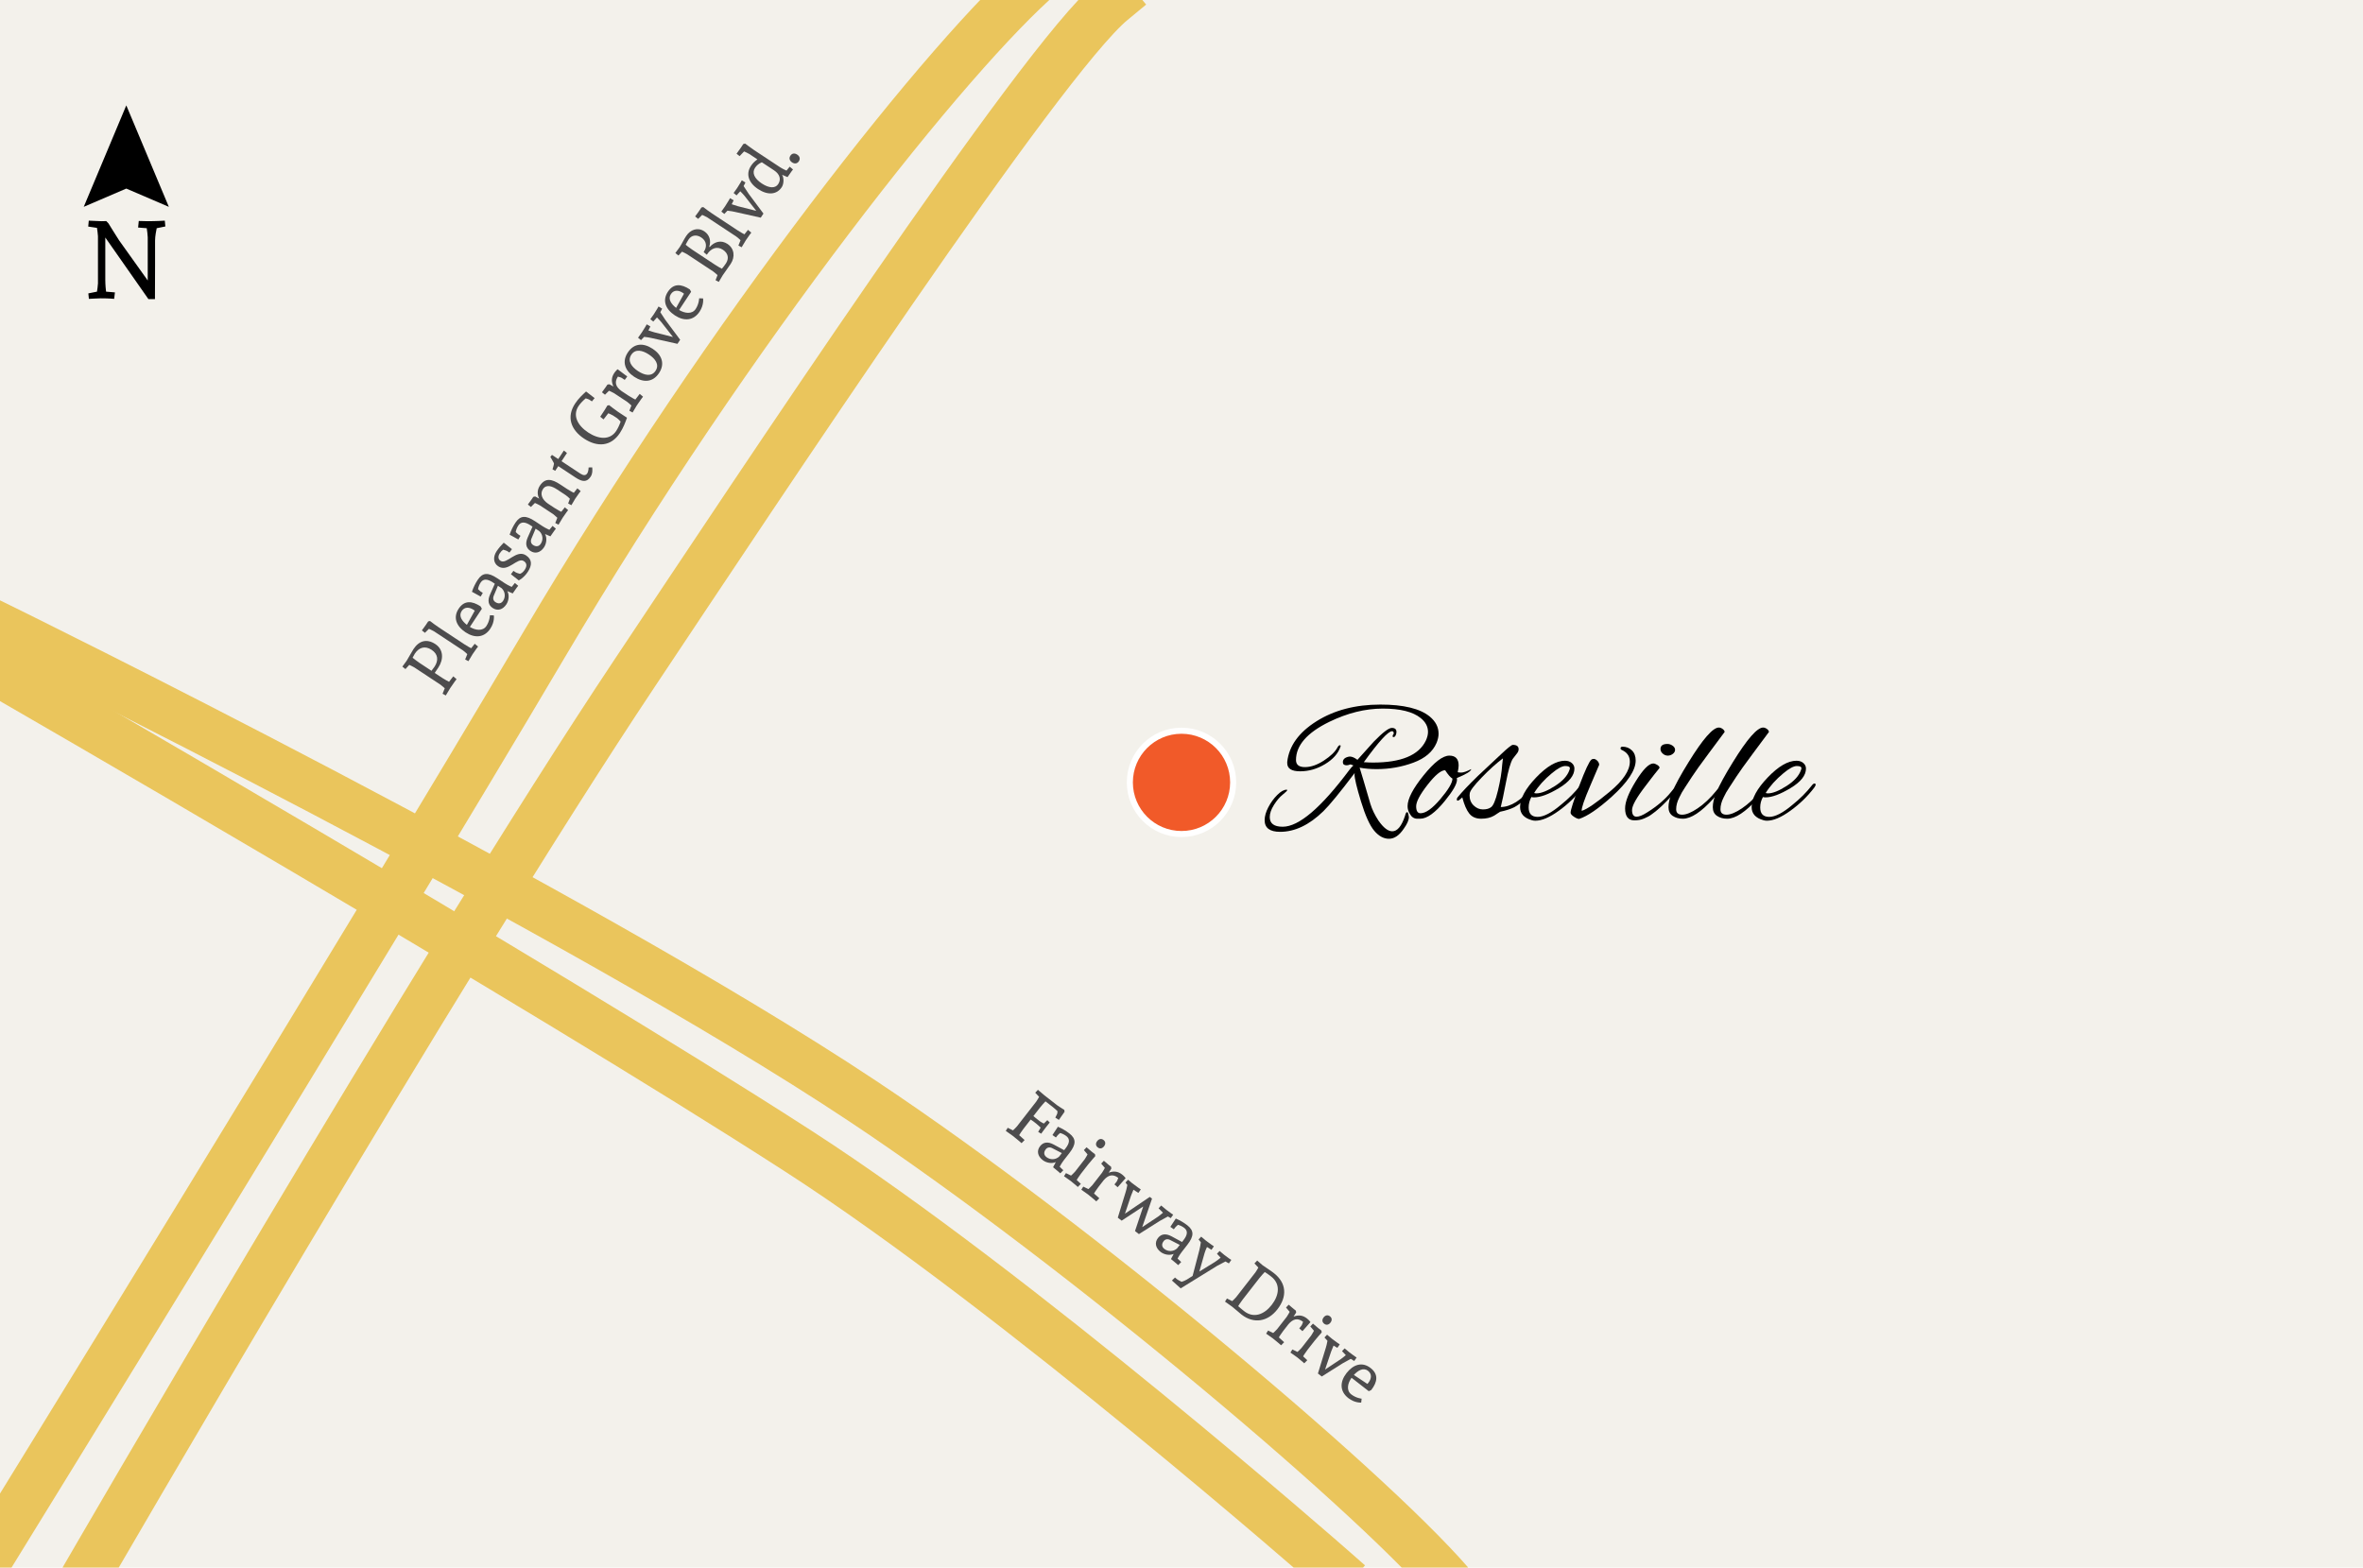 <?xml version="1.0" encoding="utf-8"?>
<!-- Generator: Adobe Illustrator 16.0.4, SVG Export Plug-In . SVG Version: 6.00 Build 0)  -->
<!DOCTYPE svg PUBLIC "-//W3C//DTD SVG 1.1//EN" "http://www.w3.org/Graphics/SVG/1.1/DTD/svg11.dtd">
<svg version="1.1" id="Layer_1" xmlns="http://www.w3.org/2000/svg" xmlns:xlink="http://www.w3.org/1999/xlink" x="0px" y="0px"
	 width="777.6px" height="515.878px" viewBox="3190.398 0 777.6 515.878" enable-background="new 3190.398 0 777.6 515.878"
	 xml:space="preserve">
<g id="Background_4_">
	<rect x="3190.398" fill="#F3F1EB" width="777.6" height="515.878"/>
</g>
<g>
	<g>
		<path d="M3244.81,74.524l-2.844,0.576c-0.144,0.684-0.54,2.628-0.54,4.068v8.315c0,1.439-0.036,10.942-0.036,10.942h-2.159
			l-14.183-20.266v14.002c0,1.512,0.181,3.312,0.252,3.815l2.916,0.252l-0.252,2.124c0,0-1.548-0.18-4.428-0.18
			c-0.72,0-3.888,0.18-3.888,0.18l-0.18-1.8l2.844-0.576c0.072-0.468,0.324-2.124,0.324-2.735V77.728
			c0-0.576-0.252-2.196-0.324-2.736l-2.88-0.432l0.181-1.944c0,0,3.455,0.18,4.175,0.18l1.584-0.036l0.72,0.756
			c0,0,2.952,4.787,3.492,5.579l9.431,13.21V78.087c0-0.576-0.216-2.34-0.324-2.988l-2.844-0.216l0.216-2.16l2.952,0.072
			c2.844,0,5.615-0.18,5.615-0.18L3244.81,74.524z"/>
	</g>
	<polygon points="3231.957,34.676 3245.957,68.065 3231.957,62.059 3217.957,68.065 	"/>
</g>
<circle fill="#F15A29" stroke="#FFFFFF" stroke-width="2" stroke-miterlimit="10" cx="3579.198" cy="257.475" r="17"/>
<g>
	<path d="M3643.398,253.11c-2.001,0-3.861-0.159-5.58-0.48c0.56,1.761,1.74,5.741,3.54,11.94c0.56,1.801,1.439,3.621,2.64,5.461
		c1.64,2.359,3.159,3.539,4.561,3.539c1.68,0,3.079-1.7,4.199-5.1c0.2-0.8,0.41-1.2,0.63-1.2s0.38,0.23,0.48,0.69
		c0.1,0.46,0.15,0.77,0.15,0.93c0,1-0.562,2.279-1.681,3.84c-1.48,2.199-3.1,3.301-4.859,3.301c-1.761,0-3.381-0.881-4.86-2.641
		c-1.48-1.761-2.931-4.97-4.35-9.63c-1.421-4.659-2.131-7.629-2.131-8.91c0-0.2,0.021-0.36,0.061-0.48
		c-4.8,6.36-8.241,10.56-10.32,12.6c-4.641,4.52-9.381,6.779-14.22,6.779c-3.399,0-5.1-1.28-5.1-3.84
		c0-1.279,0.399-2.689,1.199-4.229c0.801-1.54,1.779-2.89,2.94-4.05c1.159-1.16,2.18-1.74,3.06-1.74c0.16,0,0.24,0.04,0.24,0.12
		c0,0.2-0.501,0.7-1.5,1.5c-1,0.8-1.96,1.931-2.88,3.39c-0.92,1.461-1.38,2.79-1.38,3.99c0,2.119,1.419,3.18,4.26,3.18
		c5.319,0,12.64-6.24,21.96-18.72c0.52-0.68,0.96-1.16,1.32-1.44l-0.96-0.36c-0.521,0.2-0.94,0.3-1.26,0.3
		c-0.841,0-1.261-0.339-1.261-1.02c0-0.92,0.62-1.52,1.86-1.8c0.159-0.04,0.3-0.06,0.42-0.06c0.72,0,1.56,0.36,2.52,1.08
		c3.52-3.92,5.32-5.919,5.4-6c2.92-3,4.89-4.5,5.91-4.5c1.02,0,1.53,0.44,1.53,1.32c0,0.4-0.091,0.78-0.271,1.14
		c-0.18,0.36-0.39,0.54-0.63,0.54c-0.24,0.081-0.36-0.04-0.36-0.36c0-0.159,0.12-0.399,0.36-0.72c0.039-0.56-0.141-0.84-0.54-0.84
		c-1.28,0-4.38,3.4-9.3,10.2c1.2,0.081,2.199,0.12,3,0.12c9.279,0,15.079-2.4,17.399-7.2c0.48-1.04,0.721-2,0.721-2.88
		c0-1.76-0.801-3.279-2.4-4.56c-2.561-2.08-6.72-3.12-12.479-3.12c-5.761,0-11.641,1.461-17.641,4.38
		c-7.28,3.561-10.92,7.74-10.92,12.54c0,1.56,0.979,2.34,2.94,2.34c1.959,0,4.039-0.72,6.24-2.16c2.199-1.44,3.68-2.859,4.439-4.26
		c0.279-0.52,0.55-0.78,0.811-0.78c0.259,0,0.329,0.16,0.21,0.48c-0.761,2.241-2.451,4.15-5.07,5.73
		c-2.62,1.581-5.351,2.37-8.19,2.37s-4.26-0.9-4.26-2.7c0-0.12,0-0.259,0-0.42c0.6-5.24,3.811-9.69,9.63-13.35
		c5.82-3.66,12.83-5.49,21.03-5.49c7.64,0,13.06,1.32,16.26,3.96c1.92,1.6,2.88,3.48,2.88,5.64c0,0.92-0.22,1.92-0.66,3
		c-1.24,2.92-3.779,5.09-7.619,6.51C3651.678,252.4,3647.638,253.11,3643.398,253.11z"/>
	<path d="M3669.858,256.59c0,1.401-1.341,3.741-4.021,7.02c-3.16,3.88-5.86,5.82-8.1,5.82h-0.96c-1.041,0-1.86-0.54-2.46-1.62
		c-0.48-0.76-0.72-1.6-0.72-2.52c0-2.4,1.749-5.77,5.25-10.11c3.499-4.34,6.33-6.51,8.489-6.51c2.04,0,3.061,1.08,3.061,3.24
		c0,0.561-0.101,1.281-0.3,2.16c0.039,0.12,0.42,0.18,1.14,0.18s1.819-0.379,3.3-1.14c-0.04,0.681-1.62,1.661-4.74,2.94
		C3669.838,256.21,3669.858,256.39,3669.858,256.59z M3665.958,253.47c-1.36,0-3.29,1.6-5.79,4.8c-2.5,3.2-3.75,5.561-3.75,7.08
		c0,1.521,0.48,2.28,1.44,2.28c1.719,0,3.899-1.561,6.54-4.68c2.64-3.121,3.96-5.36,3.96-6.721
		C3667.718,255.87,3666.918,254.95,3665.958,253.47z"/>
	<path d="M3682.098,268.41c-1.161,0.682-2.591,1.021-4.29,1.021c-1.7,0-3-0.56-3.9-1.681c-0.899-1.119-1.67-2.898-2.31-5.34
		c-0.72,0.721-1.22,1.08-1.5,1.08c-0.2,0-0.3-0.139-0.3-0.42c0-0.279,0.1-0.52,0.3-0.72c1.32-1.64,3.56-4,6.72-7.08l7.561-7.08
		c2.16-2.04,3.439-3.06,3.84-3.06c1.279,0,1.92,0.48,1.92,1.44c0,0.48-0.19,0.951-0.57,1.41c-0.381,0.46-0.66,0.82-0.84,1.08
		c-0.18,0.261-0.37,0.51-0.57,0.75c-0.72,1.24-1.45,3.801-2.189,7.68c-0.741,3.88-1.311,6.58-1.71,8.099
		c3.319-0.039,6.739-2.199,10.26-6.479c0.399-0.399,0.699-0.6,0.9-0.6c0.199,0,0.3,0.13,0.3,0.39c0,0.261-0.18,0.61-0.54,1.051
		c-2.32,2.721-4.48,4.619-6.48,5.699c-1.199,0.6-2.76,1.101-4.68,1.5L3682.098,268.41z M3673.998,261.75
		c0,1.361,0.449,2.471,1.35,3.33c0.9,0.861,1.909,1.291,3.03,1.291c1.119,0,1.979-0.22,2.58-0.66c0.799-0.439,1.59-2.28,2.369-5.521
		c0.78-3.24,1.25-6.099,1.41-8.58l0.24-2.04c-2.2,1.641-4.551,3.761-7.05,6.36c-2.5,2.601-3.79,4.319-3.87,5.159
		C3674.018,261.33,3673.998,261.55,3673.998,261.75z"/>
	<path d="M3695.657,270.089c-0.44,0-0.84-0.059-1.199-0.18c-2.56-0.72-3.841-2.16-3.841-4.32c0-2.799,1.761-6.039,5.28-9.719
		c3.52-3.68,6.68-5.52,9.48-5.52c0.919,0,1.669,0.25,2.25,0.75c0.579,0.5,0.87,1.11,0.87,1.83c0,2.241-1.69,4.38-5.07,6.42
		c-3.381,2.04-6.131,3.06-8.25,3.06c-0.32,0-0.6-0.039-0.84-0.119c-0.601,1.08-0.9,2.22-0.9,3.42c0,2.08,0.99,3.119,2.97,3.119
		c1.98,0,4.55-1.34,7.71-4.02c2.439-1.959,4.521-4.039,6.24-6.24c0.36-0.48,0.67-0.72,0.931-0.72c0.259,0,0.39,0.12,0.39,0.36
		c0,0.241-0.16,0.581-0.48,1.02c-2.159,2.841-4.76,5.361-7.8,7.561S3697.777,270.089,3695.657,270.089z M3706.998,252.81
		c0-0.48-0.511-0.72-1.53-0.72c-1.021,0-2.471,0.78-4.351,2.34c-2.52,2.08-4.479,4.26-5.88,6.54c0.24,0.08,0.5,0.119,0.78,0.119
		c1.52,0,3.55-0.809,6.09-2.43c2.54-1.62,4.13-3.39,4.771-5.31C3706.957,253.15,3706.998,252.97,3706.998,252.81z"/>
	<path d="M3724.337,245.73c1.199,0,2.22,0.4,3.06,1.2c0.84,0.8,1.26,1.92,1.26,3.36c0,3.16-2.62,7.12-7.859,11.879
		c-4.44,4.001-8.021,6.441-10.74,7.32c-0.44,0-1.021-0.24-1.74-0.72s-1.08-0.919-1.08-1.319c0-0.88,0.96-3.86,2.88-8.94
		c1.92-5.08,3.24-7.92,3.96-8.52c0.16-0.16,0.421-0.24,0.78-0.24c0.36,0,0.74,0.19,1.141,0.57c0.398,0.381,0.619,0.831,0.659,1.35
		c0,0.041-0.989,2.361-2.97,6.96c-1.979,4.6-2.91,7.34-2.79,8.22c1.72-0.52,4.79-2.62,9.21-6.3s6.63-6.98,6.63-9.9
		c0-1.76-0.88-3.039-2.64-3.84c-0.28-0.12-0.42-0.3-0.42-0.54C3723.677,245.91,3723.896,245.73,3724.337,245.73z"/>
	<path d="M3728.236,269.97c-2.04,0-3.061-1.32-3.061-3.96c0-2.16,1.18-5.149,3.54-8.97c2.36-3.819,4.261-5.75,5.7-5.79
		c0.399,0,0.85,0.16,1.351,0.48c0.499,0.321,0.75,0.641,0.75,0.96c-0.201,0.28-0.441,0.591-0.721,0.93
		c-0.28,0.34-0.58,0.71-0.899,1.11c-0.321,0.4-0.761,0.97-1.32,1.71c-0.561,0.741-1.101,1.45-1.62,2.13c-3,3.881-4.5,6.551-4.5,8.01
		c0,1.461,0.5,2.19,1.5,2.19c0.84,0,1.98-0.46,3.42-1.38c3.36-2.08,6.02-4.359,7.98-6.84c0.72-0.92,1.209-1.381,1.47-1.381
		c0.26,0,0.39,0.161,0.39,0.48c0,0.32-0.46,0.96-1.38,1.92c-0.92,0.961-1.649,1.721-2.189,2.28c-0.54,0.561-0.91,0.931-1.11,1.11
		s-0.57,0.52-1.11,1.02s-0.95,0.851-1.229,1.051c-0.28,0.199-0.681,0.5-1.2,0.899c-0.521,0.4-0.98,0.69-1.38,0.87
		c-0.4,0.18-0.86,0.39-1.38,0.63C3730.396,269.791,3729.396,269.97,3728.236,269.97z M3740.807,245.4
		c0.539,0.381,0.81,0.831,0.81,1.35c0,0.521-0.25,0.97-0.75,1.35c-0.501,0.38-1.05,0.57-1.65,0.57c-0.6,0-1.15-0.219-1.649-0.66
		c-0.501-0.44-0.75-0.939-0.75-1.5c0-1.12,0.759-1.68,2.279-1.68C3739.696,244.83,3740.267,245.021,3740.807,245.4z"/>
	<path d="M3741.976,266.31c0,1.2,0.66,1.8,1.98,1.8c1.319,0,3.02-0.699,5.1-2.1c2.079-1.399,4.1-3.3,6.061-5.7
		c0.479-0.639,0.859-0.96,1.14-0.96c0.279,0,0.42,0.12,0.42,0.36s-0.82,1.28-2.46,3.119c-4,4.4-7.341,6.601-10.021,6.601
		c-1.319,0-2.439-0.31-3.359-0.931c-0.921-0.619-1.38-1.579-1.38-2.879s0.339-2.811,1.02-4.531c1.16-2.719,3.02-6.139,5.58-10.259
		c4.68-7.6,8-11.4,9.96-11.4c0.399,0,0.811,0.15,1.23,0.45c0.42,0.3,0.649,0.63,0.689,0.99c-0.921,1.24-2.69,3.621-5.31,7.14
		c-2.62,3.52-4.431,6.05-5.431,7.59c-1,1.54-1.75,2.69-2.25,3.45s-0.869,1.35-1.109,1.77s-0.521,0.971-0.84,1.65
		C3742.315,263.831,3741.976,265.11,3741.976,266.31z"/>
	<path d="M3756.556,266.31c0,1.2,0.66,1.8,1.98,1.8c1.319,0,3.02-0.699,5.1-2.1c2.079-1.399,4.1-3.3,6.061-5.7
		c0.479-0.639,0.859-0.96,1.14-0.96c0.279,0,0.42,0.12,0.42,0.36s-0.82,1.28-2.46,3.119c-4,4.4-7.341,6.601-10.021,6.601
		c-1.319,0-2.439-0.31-3.359-0.931c-0.921-0.619-1.38-1.579-1.38-2.879s0.339-2.811,1.02-4.531c1.16-2.719,3.02-6.139,5.58-10.259
		c4.68-7.6,8-11.4,9.96-11.4c0.399,0,0.811,0.15,1.23,0.45c0.42,0.3,0.649,0.63,0.689,0.99c-0.921,1.24-2.69,3.621-5.31,7.14
		c-2.62,3.52-4.431,6.05-5.431,7.59c-1,1.54-1.75,2.69-2.25,3.45s-0.869,1.35-1.109,1.77s-0.521,0.971-0.84,1.65
		C3756.896,263.831,3756.556,265.11,3756.556,266.31z"/>
	<path d="M3771.855,270.089c-0.44,0-0.84-0.059-1.199-0.18c-2.56-0.72-3.841-2.16-3.841-4.32c0-2.799,1.761-6.039,5.28-9.719
		c3.52-3.68,6.68-5.52,9.48-5.52c0.919,0,1.669,0.25,2.25,0.75c0.579,0.5,0.87,1.11,0.87,1.83c0,2.241-1.69,4.38-5.07,6.42
		c-3.381,2.04-6.131,3.06-8.25,3.06c-0.32,0-0.6-0.039-0.84-0.119c-0.601,1.08-0.9,2.22-0.9,3.42c0,2.08,0.99,3.119,2.97,3.119
		c1.98,0,4.55-1.34,7.71-4.02c2.439-1.959,4.521-4.039,6.24-6.24c0.36-0.48,0.67-0.72,0.931-0.72c0.259,0,0.39,0.12,0.39,0.36
		c0,0.241-0.16,0.581-0.48,1.02c-2.159,2.841-4.76,5.361-7.8,7.561S3773.976,270.089,3771.855,270.089z M3783.196,252.81
		c0-0.48-0.511-0.72-1.53-0.72c-1.021,0-2.471,0.78-4.351,2.34c-2.52,2.08-4.479,4.26-5.88,6.54c0.24,0.08,0.5,0.119,0.78,0.119
		c1.52,0,3.55-0.809,6.09-2.43c2.54-1.62,4.13-3.39,4.771-5.31C3783.155,253.15,3783.196,252.97,3783.196,252.81z"/>
</g>
<path fill="none" stroke="#EAC55C" stroke-width="16" stroke-linecap="square" stroke-linejoin="round" stroke-miterlimit="10" d="
	M3556.3,0.439c-23.481,19.433-116.657,160.485-157,221c-66,99-181.343,298.345-181.343,298.345"/>
<path fill="none" stroke="#EAC55C" stroke-width="16" stroke-linecap="square" stroke-linejoin="round" stroke-miterlimit="10" d="
	M3533.3-8.568c-30,25.724-102,116.007-164.023,221c-60.518,102.443-181.343,298.345-181.343,298.345"/>
<path fill="none" stroke="#EAC55C" stroke-width="16" stroke-linecap="square" stroke-linejoin="round" stroke-miterlimit="10" d="
	M3628.3,515.878c0,0-103-90.439-175-136.922c-88.051-56.845-263-157.518-263-157.518"/>
<path fill="none" stroke="#EAC55C" stroke-width="16" stroke-linecap="square" stroke-linejoin="round" stroke-miterlimit="10" d="
	M3670.3,524.439c-24-29.885-124.236-114.379-196-162.062c-96-63.787-284-155.948-284-155.948"/>
<g>
	<g>
		<path fill="#4D4C4D" d="M3333.67,211.97c2.704,1.785,2.746,5.032,0.974,7.717c-0.383,0.581-0.807,1.222-1.197,1.77l2.505,1.653
			c0.841,0.555,1.909,1.116,2.216,1.261l1.383-1.79l1.09,0.921c0,0-1.025,1.335-2.084,2.938c-0.265,0.4-1.461,2.43-1.461,2.43
			l-1.066-0.561l0.723-1.794c-0.233-0.212-1.062-0.961-1.402-1.186l-8.634-5.699c-0.341-0.225-1.354-0.692-1.642-0.824l-1.258,1.385
			l-1.017-0.815c0,0,0.94-1.25,1.41-1.917c0.694-1.095,1.624-2.896,2.245-3.838C3328.278,210.855,3330.825,210.092,3333.67,211.97z
			 M3332.386,220.755c0.383-0.495,0.754-0.968,0.992-1.33c1.375-2.083,1.213-4.146-0.951-5.574
			c-2.163-1.428-4.151-0.812-5.526,1.271c-0.172,0.26-0.449,0.768-0.732,1.328c0.481,0.404,1.649,1.291,2.352,1.754
			L3332.386,220.755z"/>
		<path fill="#4D4C4D" d="M3329.228,207.457c0,0,1.033-1.39,1.298-1.791l0.767-1.161l0.611-0.143
			c0.582,0.471,2.031,1.542,2.973,2.164l8.373,5.527c0.882,0.582,2.029,1.195,2.203,1.28l1.172-1.47l1.089,0.921
			c0,0-0.748,0.916-1.806,2.518c-0.266,0.401-1.367,2.29-1.367,2.29l-1.068-0.561l0.697-1.754c-0.153-0.159-0.989-0.94-1.39-1.205
			l-9.575-6.32c-0.4-0.265-1.654-0.805-1.654-0.805l-1.325,1.311L3329.228,207.457z"/>
		<path fill="#4D4C4D" d="M3348.538,199.553l0.436,0.777l-3.953,5.989c1.842,1.13,4.254,1.485,5.443-0.317
			c1.124-1.703,1.148-3.527,1.148-3.527l1.292,0.048c0,0,0.356,2.076-1.138,4.339c-1.996,3.024-5.125,3.231-8.149,1.235
			c-3.005-1.984-4.229-4.834-2.286-7.778C3343.183,197.514,3345.733,197.702,3348.538,199.553z M3344.032,205.639l2.594-4.672
			c0,0-0.286-0.219-0.387-0.285c-1.422-0.939-2.98-1.018-3.919,0.405C3341.235,202.729,3342.462,204.4,3344.032,205.639z"/>
		<path fill="#4D4C4D" d="M3357.349,194.528c0.678,1.195,0.539,3.061-0.32,4.362c-1.178,1.783-2.919,2.243-4.481,1.212
			c-1.442-0.952-1.782-2.441-0.893-4.442l1.575-3.563l-0.661-0.437c-1.862-1.229-3.175-1.204-4.007,0.058
			c-0.437,0.661-0.766,1.509-0.855,2.168l0.748,0.696l0.821,0.542l-0.707,1.202l-2.869-1.578c0.473-1.413,1.119-2.742,1.912-3.943
			c1.573-2.384,3.364-2.525,6.429-0.502l2.484,1.64c1.002,0.661,2.256,1.2,2.256,1.2l1.052-1.288l1.089,0.92
			c0,0-0.748,0.915-1.805,2.518L3357.349,194.528z M3352.901,195.993c-0.389,0.894-0.192,1.685,0.508,2.147
			c1.002,0.661,1.928,0.524,2.549-0.417c0.887-1.343,0.664-3.099-0.505-4.159l-1.202-0.793L3352.901,195.993z"/>
		<path fill="#4D4C4D" d="M3356.163,178.591l2.705,2.131l-0.826,1.122l-0.722-0.476c-0.2-0.132-0.772-0.309-1.327-0.473
			c-0.457,0.303-0.756,0.623-1.125,1.184c-0.648,0.98-0.592,1.939,0.23,2.481c2.043,1.349,5.214-3.891,8.379-1.802
			c2.104,1.388,2.039,3.272,0.598,5.456c-1.309,1.983-2.963,2.79-2.963,2.79l-2.578-2.02l0.826-1.122l0.762,0.502
			c0.199,0.132,0.812,0.336,1.38,0.479c0.665-0.222,1.169-0.724,1.591-1.364c0.741-1.123,0.743-2.127-0.318-2.828
			c-2.104-1.389-5.168,3.864-8.413,1.722c-1.683-1.11-1.753-3.141-0.522-5.003C3354.474,180.409,3355.327,179.42,3356.163,178.591z"
			/>
		<path fill="#4D4C4D" d="M3369.75,175.741c0.678,1.195,0.539,3.06-0.319,4.361c-1.178,1.783-2.92,2.243-4.482,1.212
			c-1.441-0.952-1.781-2.441-0.893-4.442l1.576-3.562l-0.662-0.437c-1.862-1.229-3.174-1.204-4.007,0.058
			c-0.437,0.661-0.766,1.508-0.855,2.167l0.749,0.696l0.82,0.542l-0.707,1.202l-2.869-1.578c0.473-1.413,1.119-2.742,1.912-3.943
			c1.574-2.384,3.364-2.525,6.43-0.502l2.483,1.64c1.001,0.661,2.255,1.201,2.255,1.201l1.053-1.289l1.09,0.921
			c0,0-0.748,0.915-1.806,2.517L3369.75,175.741z M3365.303,177.205c-0.389,0.895-0.192,1.685,0.509,2.147
			c1.002,0.661,1.927,0.524,2.549-0.417c0.885-1.342,0.664-3.099-0.506-4.158l-1.201-0.793L3365.303,177.205z"/>
		<path fill="#4D4C4D" d="M3364.106,166.034c0,0,1.031-1.388,1.297-1.79l0.476-0.721l0.612-0.143l1.361,0.726
			c-0.605-1.089-0.818-2.726,0.186-4.249c1.825-2.765,4.018-2.208,6.783-0.384l2.184,1.441c1.001,0.661,2.215,1.262,2.215,1.262
			l1.172-1.47l1.09,0.92c0,0-0.748,0.915-1.807,2.519c-0.264,0.4-1.248,2.109-1.248,2.109l-1.068-0.561l0.565-1.554
			c-0.374-0.391-0.89-0.875-1.39-1.205l-2.785-1.838c-1.682-1.111-3.576-1.814-4.688-0.131c-1.043,1.582-0.275,3.469,1.674,4.786
			l2.143,1.415c1.002,0.661,2.217,1.261,2.217,1.261l1.172-1.471l1.088,0.922c0,0-0.747,0.915-1.805,2.517
			c-0.265,0.401-1.367,2.29-1.367,2.29l-1.068-0.561l0.685-1.734c0,0-0.856-0.795-1.29-1.14l-4.427-2.922
			c-0.4-0.265-1.655-0.804-1.655-0.804l-1.326,1.311L3364.106,166.034z"/>
		<path fill="#4D4C4D" d="M3385.285,153.816c0.077,0.972,0.143,2.05-0.519,3.051c-1.256,1.903-2.761,1.744-4.965,0.29l-5.688-3.755
			l-1.019,1.543l-0.881-0.496c0.217-0.807,0.453-1.341,0.477-1.986c-0.094-0.292-1.194-2.111-1.194-2.111l0.543-0.649l2.063,1.362
			l1.852-2.804l1.016,0.813l-1.785,2.704l6.169,4.072c1.002,0.661,1.788,0.692,2.276-0.049c0.477-0.722,0.465-1.967,0.465-1.967
			L3385.285,153.816z"/>
		<path fill="#4D4C4D" d="M3383.254,128.836l2.819,2.178l-0.888,1.082l-0.901-0.595c-0.16-0.106-0.66-0.263-1.141-0.407
			c-0.842,0.71-1.789,1.665-2.357,2.526c-2.05,3.105-0.317,6.406,3.148,8.693c3.465,2.288,7.201,2.597,9.25-0.509
			c0.529-0.801,1.096-2.009,1.451-3.069c-0.441-0.463-0.923-0.954-1.143-1.1l-1.363-0.899c-0.4-0.264-1.555-0.738-1.555-0.738
			l-1.562,2.018l-1.096-0.867l1.468-2.225c0.265-0.4,0.879-1.461,0.879-1.461l0.578-0.136c0,0,1.944,1.542,2.946,2.203l2.944,1.943
			c-0.565,1.555-1.21,3.315-2.348,5.038c-2.922,4.427-7.4,4.72-11.768,1.838c-4.367-2.883-5.877-7.129-2.955-11.556
			C3380.814,131.051,3382.047,129.967,3383.254,128.836z"/>
		<path fill="#4D4C4D" d="M3392.272,127.2c-0.767-1.627-0.687-3.013,0.266-4.455c0.488-0.742,1.1-1.23,1.1-1.23l3.173,2.382
			l-0.827,1.123l-1.062-0.701c-0.119-0.079-0.674-0.244-1.186-0.381l-0.053,0.079c-1.197,1.856-0.598,3.345,1.232,4.668l2.344,1.547
			c1.001,0.661,2.215,1.262,2.215,1.262l1.438-1.871l1.089,0.921c0,0-1.013,1.315-2.07,2.918c-0.265,0.401-1.368,2.29-1.368,2.29
			l-1.066-0.561l0.684-1.734c0,0-0.989-0.941-1.39-1.206l-4.327-2.856c-0.4-0.265-1.654-0.804-1.654-0.804l-1.326,1.311
			l-0.996-0.801c0,0,1.033-1.388,1.297-1.79l0.477-0.722l0.611-0.142L3392.272,127.2z"/>
		<path fill="#4D4C4D" d="M3407.27,122.779c-2.01,3.045-5.125,3.231-8.169,1.222c-3.065-2.023-4.117-4.96-2.107-8.005
			c2.036-3.085,5.084-3.258,8.189-1.208C3408.228,116.796,3409.279,119.734,3407.27,122.779z M3398.136,116.749
			c-1.362,2.062,0.145,4.007,2.207,5.37c2.064,1.362,4.424,1.969,5.785-0.094c1.362-2.064-0.125-3.994-2.188-5.355
			C3401.876,115.307,3399.497,114.685,3398.136,116.749z"/>
		<path fill="#4D4C4D" d="M3407.69,102.753c0.59,0.937,1.441,2.216,1.662,2.535l4.869,6.522l-0.885,1.343
			c0,0-8.077-1.794-8.623-1.926c-0.347-0.084-1.447-0.292-2.346-0.369l-1.027,1.076l-0.976-0.786c0,0,0.974-1.343,1.237-1.743
			c1.059-1.603,1.619-2.671,1.619-2.671l1.201,0.707l-0.652,1.294c0.799,0.27,1.693,0.572,2.02,0.644l6.064,1.53l-3.869-4.942
			c-0.195-0.271-0.851-0.934-1.398-1.498l-1.213,1.357l-0.976-0.788c0,0,0.907-1.242,1.171-1.643c1.059-1.603,1.526-2.53,1.526-2.53
			l1.202,0.708L3407.69,102.753z"/>
		<path fill="#4D4C4D" d="M3417.394,95.241l0.437,0.776l-3.954,5.99c1.844,1.129,4.254,1.484,5.445-0.318
			c1.123-1.703,1.148-3.526,1.148-3.526l1.291,0.047c0,0,0.355,2.076-1.138,4.339c-1.997,3.024-5.125,3.232-8.149,1.236
			c-3.005-1.984-4.229-4.835-2.285-7.779C3412.039,93.201,3414.59,93.39,3417.394,95.241z M3412.889,101.326l2.595-4.672
			c0,0-0.287-0.218-0.387-0.284c-1.423-0.939-2.98-1.019-3.92,0.404C3410.093,98.417,3411.318,100.088,3412.889,101.326z"/>
		<path fill="#4D4C4D" d="M3422.159,76.127c1.763,1.164,2.297,3.187,1.627,5.073l0.141,0.093c1.609-1.785,3.771-2.401,5.854-1.026
			c2.304,1.521,2.576,4.29,1.068,6.573c-0.635,0.962-1.601,2.25-2.639,3.779c-0.363,0.594-1.275,2.15-1.275,2.15l-1.067-0.562
			l0.645-1.673c-0.233-0.212-1.062-0.961-1.403-1.186l-8.633-5.699c-0.341-0.225-1.355-0.692-1.643-0.824l-1.179,1.264l-1.016-0.814
			c0,0,1.06-1.429,1.449-1.978c0.772-1.214,1.307-2.416,2.113-3.637C3417.563,75.598,3419.956,74.673,3422.159,76.127z
			 M3418.279,82.224l7.432,4.906c0.882,0.582,1.976,1.189,2.242,1.308c0.392-0.461,0.888-1.083,1.324-1.744
			c1.045-1.583,0.81-3.318-0.993-4.508c-2.023-1.336-3.969-0.349-5.146,1.435l-0.145,0.22l-1.049-0.895l0.092-0.14
			c1.059-1.603,0.916-3.479-0.866-4.656c-1.603-1.058-3.239-0.757-4.164,0.645c-0.384,0.582-0.708,1.203-0.978,1.743
			C3416.263,80.749,3417.397,81.642,3418.279,82.224z"/>
		<path fill="#4D4C4D" d="M3419.146,71.238c0,0,1.032-1.391,1.297-1.791l0.767-1.161l0.612-0.143
			c0.581,0.471,2.03,1.541,2.972,2.163l8.373,5.527c0.882,0.582,2.029,1.196,2.203,1.281l1.172-1.47l1.09,0.921
			c0,0-0.749,0.915-1.807,2.518c-0.265,0.401-1.367,2.29-1.367,2.29l-1.068-0.562l0.698-1.753c-0.153-0.159-0.989-0.94-1.39-1.205
			l-9.576-6.32c-0.4-0.265-1.654-0.805-1.654-0.805l-1.325,1.31L3419.146,71.238z"/>
		<path fill="#4D4C4D" d="M3435.098,61.232c0.591,0.937,1.442,2.216,1.663,2.535l4.869,6.522l-0.886,1.343
			c0,0-8.077-1.795-8.623-1.926c-0.347-0.084-1.446-0.292-2.345-0.369l-1.027,1.076l-0.977-0.787c0,0,0.974-1.342,1.238-1.743
			c1.058-1.602,1.619-2.67,1.619-2.67l1.201,0.707l-0.653,1.294c0.8,0.27,1.693,0.571,2.021,0.644l6.064,1.53l-3.87-4.942
			c-0.194-0.272-0.851-0.934-1.398-1.498l-1.212,1.356l-0.976-0.787c0,0,0.907-1.242,1.171-1.643c1.059-1.603,1.526-2.53,1.526-2.53
			l1.201,0.707L3435.098,61.232z"/>
		<path fill="#4D4C4D" d="M3451.356,55.773c0,0-0.748,0.915-1.807,2.518l-1.787-0.777c0.656,1.008,0.6,3.012-0.102,4.075
			c-1.652,2.504-4.602,2.744-7.807,0.628c-3.164-2.089-4.07-4.988-2.352-7.592c0.556-0.841,1.053-1.376,2.135-2.185l-2.725-1.798
			c-0.4-0.265-1.654-0.806-1.654-0.806l-1.484,1.551l-0.995-0.801c0,0,1.19-1.63,1.455-2.03l0.767-1.162l0.611-0.142
			c0,0,1.971,1.501,2.973,2.163l8.373,5.527c1.002,0.661,2.256,1.201,2.256,1.201l1.053-1.29L3451.356,55.773z M3441.1,53.404
			c-1.003,0.43-1.687,0.986-2.241,1.827c-1.071,1.623-0.25,3.516,2.233,5.156c2.384,1.573,4.428,1.658,5.38,0.214
			c1.059-1.602,0.537-3.297-1.386-4.566L3441.1,53.404z"/>
		<path fill="#4D4C4D" d="M3452.743,50.882c0.822,0.542,1.079,1.373,0.537,2.195c-0.543,0.821-1.408,0.911-2.229,0.369
			c-0.822-0.542-1.099-1.385-0.557-2.207C3451.024,50.437,3451.862,50.3,3452.743,50.882z"/>
	</g>
</g>
<g>
	<g>
		<path fill="#4D4C4D" d="M3540.72,365.873l-1.874,2.678l-1.173-0.761c0.197-0.332,0.442-0.842,0.588-1.185
			c0.084-0.146,0.121-0.545,0.123-0.939c-0.387-0.361-0.93-0.875-1.459-1.288l-2.482-1.933c-0.346,0.369-1.193,1.261-1.768,1.999
			l-2.213,2.841c0.308,0.27,0.633,0.554,0.785,0.672l1.381,1.076c0.379,0.295,1.271,0.715,1.271,0.715l1.144-1.117l0.797,0.772
			c0,0-0.963,1.198-1.258,1.577c-0.737,0.946-1.552,2.107-1.552,2.107l-0.997-0.594l0.818-1.402c0,0-1.048-0.998-1.427-1.293
			l-1.003-0.781c-0.171-0.134-0.507-0.365-0.858-0.578l-2.36,3.03c-0.619,0.796-1.262,1.815-1.431,2.11l1.791,1.607l-1.003,1.014
			c0,0-1.365-1.215-2.881-2.395c-0.379-0.295-2.309-1.646-2.309-1.646l0.643-1.02l1.733,0.861c0.229-0.217,1.04-0.984,1.29-1.307
			l6.357-8.162c0.25-0.32,0.796-1.296,0.95-1.571l-1.282-1.362l0.892-0.949c0,0,1.745,1.511,2.122,1.806l4.242,3.304
			c0.379,0.295,2.307,1.491,2.307,1.491L3540.72,365.873z"/>
		<path fill="#4D4C4D" d="M3537.835,382.427c-1.245,0.582-3.094,0.299-4.324-0.66c-1.686-1.312-2.008-3.085-0.857-4.562
			c1.062-1.363,2.572-1.586,4.498-0.542l3.428,1.849l0.488-0.625c1.371-1.762,1.447-3.07,0.254-4
			c-0.624-0.486-1.443-0.881-2.094-1.021l-0.751,0.691l-0.604,0.776l-1.145-0.799l1.799-2.737c1.371,0.582,2.646,1.33,3.781,2.215
			c2.253,1.755,2.254,3.551-0.002,6.449l-1.828,2.348c-0.738,0.947-1.374,2.154-1.374,2.154l1.202,1.15l-1.003,1.014
			c0,0-0.853-0.817-2.368-1.997L3537.835,382.427z M3536.722,377.878c-0.861-0.457-1.666-0.322-2.182,0.34
			c-0.737,0.947-0.672,1.88,0.218,2.573c1.269,0.988,3.037,0.904,4.185-0.179l0.885-1.136L3536.722,377.878z"/>
		<path fill="#4D4C4D" d="M3545.077,390.623c0,0-0.854-0.816-2.369-1.996c-0.379-0.295-2.175-1.543-2.175-1.543l0.643-1.02
			l1.675,0.816c0,0,1.016-0.912,1.311-1.291l3.186-4.09c0.295-0.379,0.931-1.588,0.931-1.588l-1.202-1.424l0.877-0.93
			c0,0,1.303,1.139,1.682,1.434l1.099,0.854l0.094,0.621c0,0-1.651,1.847-2.39,2.794l-2.301,2.954c-0.736,0.947-1.43,2.11-1.43,2.11
			l1.374,1.283L3545.077,390.623z M3553.693,377.255c-0.561,0.719-1.341,0.902-2.062,0.342c-0.719-0.561-0.733-1.363-0.173-2.082
			c0.561-0.721,1.356-0.922,2.075-0.361C3554.235,375.7,3554.298,376.478,3553.693,377.255z"/>
		<path fill="#4D4C4D" d="M3555.25,385.92c1.683-0.637,3.058-0.448,4.421,0.613c0.701,0.546,1.141,1.192,1.141,1.192l-2.623,2.978
			l-1.055-0.913l0.781-1.003c0.089-0.114,0.295-0.653,0.473-1.153l-0.075-0.06c-1.757-1.337-3.288-0.856-4.751,0.864l-1.725,2.215
			c-0.738,0.947-1.431,2.111-1.431,2.111l1.753,1.578l-1.003,1.014c0,0-1.233-1.111-2.747-2.291
			c-0.381-0.296-2.177-1.543-2.177-1.543l0.643-1.021l1.676,0.817c0,0,1.015-0.912,1.31-1.291l3.186-4.09
			c0.295-0.379,0.932-1.588,0.932-1.588l-1.203-1.424l0.877-0.93c0,0,1.304,1.138,1.683,1.434l0.682,0.53l0.095,0.621
			L3555.25,385.92z"/>
		<path fill="#4D4C4D" d="M3574.725,400.328c-0.979,0.515-2.321,1.264-2.657,1.459l-6.883,4.345l-1.287-1.003l2.705-8.084
			l-7.1,4.662l-1.268-0.988c0,0,2.42-7.911,2.592-8.445c0.112-0.34,0.406-1.419,0.552-2.311l-0.614-0.812l0.861-0.91
			c0,0,0.885,0.779,1.263,1.074c1.515,1.18,2.915,2.117,2.915,2.117l-0.799,1.143l-1.619-1.047
			c-0.331,0.777-0.701,1.643-0.799,1.963l-1.999,5.928l8.171-5.531l0.739,0.575l-3.229,9.38l5.229-3.473
			c0.287-0.172,1-0.773,1.604-1.276l-1.447-1.462l0.861-0.91c0,0,1.357,1.148,1.736,1.443c1.515,1.18,2.213,1.57,2.213,1.57
			l-0.799,1.143L3574.725,400.328z"/>
		<path fill="#4D4C4D" d="M3576.632,412.643c-1.244,0.582-3.092,0.299-4.322-0.659c-1.688-1.313-2.01-3.086-0.859-4.562
			c1.062-1.364,2.574-1.586,4.499-0.543l3.429,1.849l0.486-0.626c1.371-1.76,1.448-3.069,0.255-3.998
			c-0.625-0.486-1.442-0.881-2.094-1.023l-0.752,0.693l-0.604,0.775l-1.143-0.799l1.797-2.737c1.372,0.582,2.646,1.33,3.782,2.215
			c2.253,1.755,2.255,3.552-0.002,6.448l-1.829,2.348c-0.736,0.947-1.373,2.155-1.373,2.155l1.202,1.149l-1.003,1.015
			c0,0-0.854-0.817-2.369-1.997L3576.632,412.643z M3575.519,408.095c-0.86-0.457-1.664-0.323-2.181,0.34
			c-0.737,0.946-0.673,1.879,0.218,2.572c1.269,0.988,3.037,0.904,4.186-0.179l0.885-1.136L3575.519,408.095z"/>
		<path fill="#4D4C4D" d="M3590.136,415.341c0.412-0.256,1.338-0.937,1.941-1.439l-1.205-1.305l0.861-0.91
			c0,0,1.225,1.046,1.604,1.34c1.439,1.121,2.252,1.602,2.252,1.602l-0.799,1.143l-1.121-0.63c-0.984,0.481-2.221,1.131-2.667,1.392
			l-12.071,7.453l-2.887-2.582l1.008-0.981l0.742,0.608c0.246,0.192,0.959,0.565,1.416,0.799c0.676-0.203,1.388-0.531,1.723-0.727
			l1.918-1.214l2.203-8.415c0.18-0.621,0.382-1.74,0.51-2.646l-0.751-0.95l0.861-0.91c0,0,1.13,0.971,1.509,1.266
			c1.516,1.181,2.668,1.926,2.668,1.926l-0.799,1.143l-1.466-0.93c-0.312,0.672-0.652,1.501-0.781,1.979l-1.738,6.1
			L3590.136,415.341z"/>
		<path fill="#4D4C4D" d="M3610.747,430.906c-3.143,4.033-7.724,4.877-11.814,1.691c-0.757-0.59-1.975-1.722-3.111-2.607
			c-0.398-0.309-2.309-1.645-2.309-1.645l0.643-1.021l1.732,0.863c0.229-0.217,1.039-0.984,1.291-1.307l6.355-8.162
			c0.251-0.321,0.798-1.297,0.951-1.572l-1.281-1.362l0.892-0.949c0,0,1.167,1.001,1.782,1.54c1.24,0.906,2.439,1.596,3.688,2.568
			C3613.788,422.232,3614.035,426.683,3610.747,430.906z M3606.601,418.611c-0.318,0.33-1.195,1.261-1.785,2.018l-5.471,7.025
			c-0.709,0.909-1.45,2.096-1.49,2.187c0.463,0.421,1.133,1.005,1.967,1.654c3.162,2.462,6.615,1.075,9.049-2.05
			c2.463-3.162,2.992-6.888-0.17-9.35C3607.829,419.416,3607.117,418.923,3606.601,418.611z"/>
		<path fill="#4D4C4D" d="M3616.068,433.287c1.684-0.637,3.058-0.449,4.421,0.613c0.701,0.546,1.141,1.192,1.141,1.192l-2.623,2.978
			l-1.055-0.913l0.781-1.003c0.089-0.114,0.295-0.653,0.473-1.154l-0.075-0.059c-1.757-1.338-3.288-0.856-4.751,0.864l-1.725,2.216
			c-0.738,0.947-1.431,2.109-1.431,2.109l1.753,1.579l-1.003,1.015c0,0-1.233-1.113-2.747-2.293
			c-0.379-0.295-2.177-1.542-2.177-1.542l0.643-1.021l1.676,0.817c0,0,1.015-0.912,1.31-1.291l3.186-4.091
			c0.295-0.379,0.932-1.587,0.932-1.587l-1.203-1.424l0.877-0.93c0,0,1.304,1.138,1.683,1.433l0.683,0.531l0.094,0.621
			L3616.068,433.287z"/>
		<path fill="#4D4C4D" d="M3619.586,448.652c0,0-0.854-0.818-2.368-1.998c-0.379-0.295-2.176-1.541-2.176-1.541l0.643-1.021
			l1.676,0.818c0,0,1.016-0.912,1.311-1.291l3.186-4.091c0.295-0.379,0.931-1.587,0.931-1.587l-1.203-1.424l0.876-0.93
			c0,0,1.304,1.137,1.684,1.432l1.098,0.855l0.094,0.621c0,0-1.65,1.848-2.389,2.795l-2.301,2.953
			c-0.736,0.947-1.431,2.11-1.431,2.11l1.374,1.283L3619.586,448.652z M3628.202,435.283c-0.561,0.721-1.342,0.902-2.061,0.342
			c-0.721-0.561-0.734-1.361-0.174-2.082c0.561-0.719,1.355-0.921,2.076-0.36C3628.745,433.728,3628.808,434.506,3628.202,435.283z"
			/>
		<path fill="#4D4C4D" d="M3634.899,447.191c-0.979,0.516-2.322,1.265-2.658,1.459l-6.881,4.346l-1.27-0.988
			c0,0,2.419-7.912,2.594-8.445c0.111-0.34,0.404-1.42,0.55-2.31l-0.992-1.108l0.86-0.911c0,0,1.263,1.075,1.642,1.37
			c1.515,1.18,2.536,1.822,2.536,1.822l-0.799,1.143l-1.239-0.752c-0.332,0.776-0.702,1.643-0.8,1.963l-1.999,5.928l5.229-3.473
			c0.287-0.172,0.998-0.774,1.603-1.277l-1.258-1.314l0.861-0.91c0,0,1.168,1.001,1.546,1.295c1.516,1.181,2.402,1.72,2.402,1.72
			l-0.797,1.143L3634.899,447.191z"/>
		<path fill="#4D4C4D" d="M3641.631,457.454l-0.81,0.374l-5.662-4.41c-1.27,1.749-1.812,4.125-0.108,5.453
			c1.609,1.254,3.427,1.421,3.427,1.421l-0.148,1.284c0,0-2.098,0.191-4.236-1.475c-2.859-2.227-2.822-5.361-0.596-8.221
			c2.213-2.84,5.15-3.839,7.935-1.671C3644.082,452.275,3643.695,454.802,3641.631,457.454z M3635.917,452.486l4.453,2.952
			c0,0,0.241-0.269,0.314-0.364c1.048-1.344,1.248-2.891-0.096-3.938C3639.036,449.925,3637.272,451.017,3635.917,452.486z"/>
	</g>
</g>
</svg>
